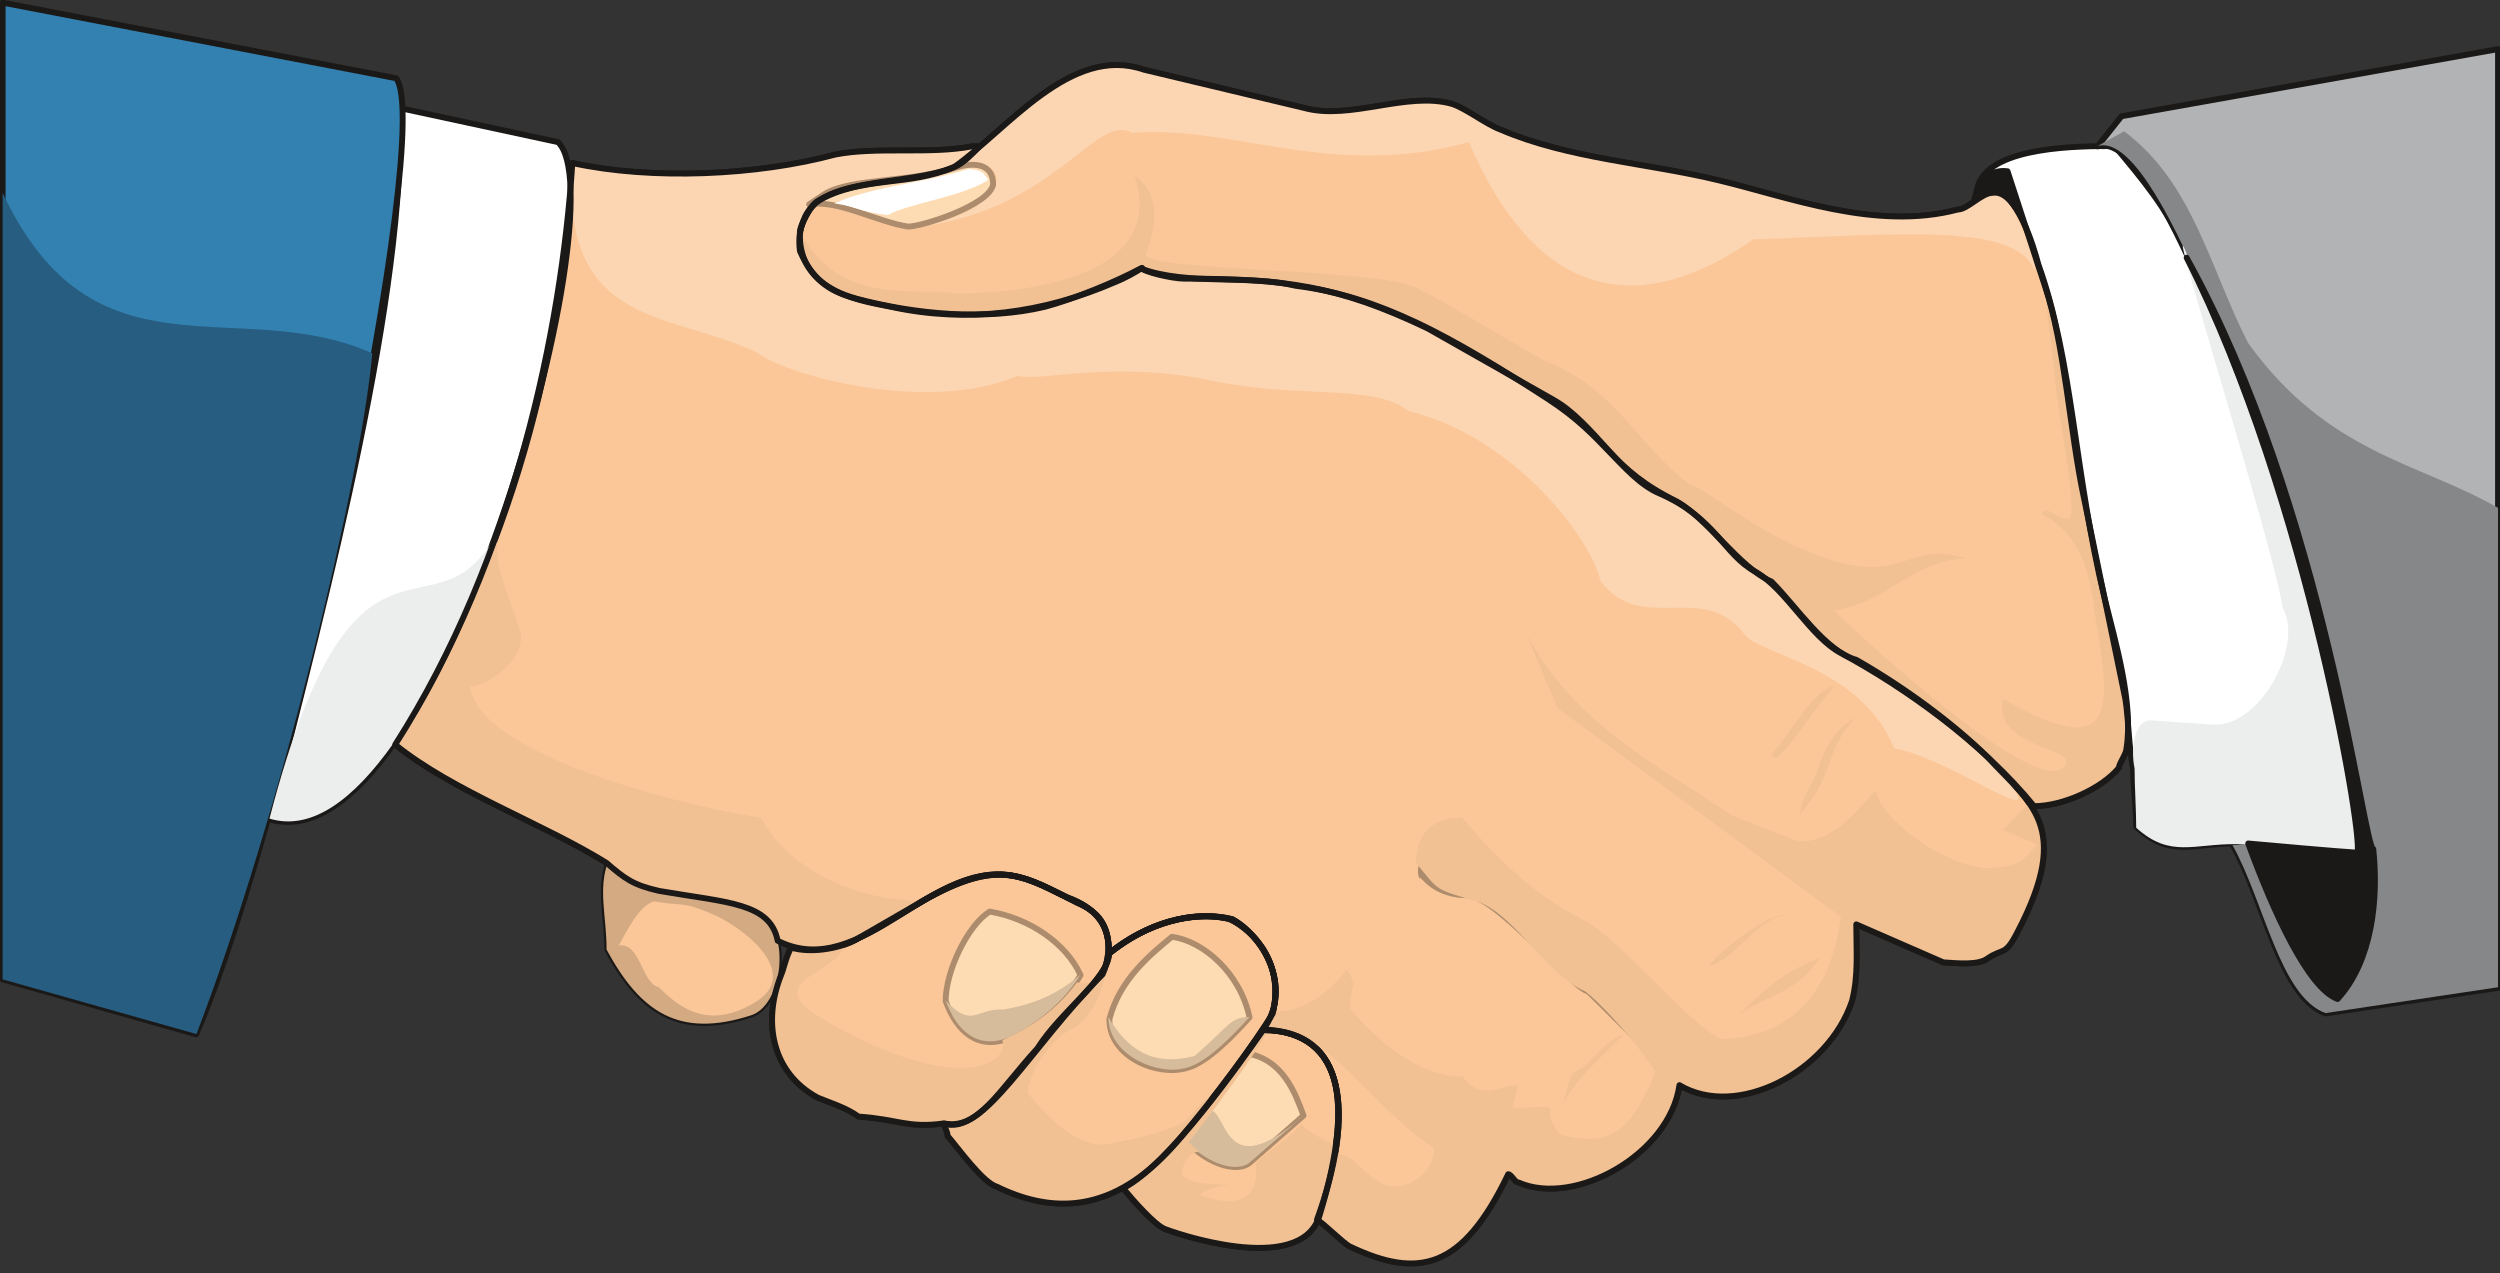 <svg xmlns="http://www.w3.org/2000/svg" xml:space="preserve" width="76.35mm" height="38.89mm" fill-rule="evenodd" stroke-linejoin="round" stroke-width="28.222" preserveAspectRatio="xMidYMid" version="1.2" viewBox="0 0 7635 3889"><rect x="0" y="0" width="7635" height="3889" fill="#333333" stroke="none"/><defs class="ClipPathGroup"><clipPath id="a" clipPathUnits="userSpaceOnUse"><path d="M0 0h7635v3889H0z"/></clipPath></defs><g class="SlideGroup"><g class="Slide" clip-path="url(#a)"><g class="Page"><g class="com.sun.star.drawing.ClosedBezierShape"><path fill="none" d="M6018 515h167v168h-167z" class="BoundingBox"/><path fill="#1B1918" d="M6027 616c7-18 33-99 102-90 15 50 31 98 46 147-18-18-46-131-148-57Z"/><path fill="none" stroke="#1B1918" stroke-linecap="round" stroke-width="18" d="M6027 616c7-18 33-99 102-90 15 50 31 98 46 147-18-18-46-131-148-57Z"/></g><g class="com.sun.star.drawing.ClosedBezierShape"><path fill="none" d="M1198 190h5312v3679H1198z" class="BoundingBox"/><path fill="#FBC798" d="M1748 498c243 53 566 38 803-26 127-25 290 0 417-25h23c-23 25-54 56-77 63-147 61-412 26-460 163-11 28-16 56-11 94 44 101 106 127 172 145 180 48 396 68 576 25 87-23 216-76 292-117 145 53 331 18 475 53 254 31 475 155 767 344 193 125 191 214 397 315 95 54 189 201 288 244 76 76 165 213 259 239 142 81 292 190 401 297 127 140 262 208 92 533-39 77-44 49-92 82-28 21-89 15-135 12l-266-116c0 78 7 156-13 234-74 219-353 361-527 257-30 211-320 373-492 297-11 0-21-25-31-25-140 292-274 320-483 221-22-11-81-72-101-82 117-322 91-579-165-579 96-132-3-290-94-339-115-28-262 11-376 105 0-89-33-127-97-155-53-26-119-64-172-77-267-76-483 324-743 193-23-116-152-116-361-152-81-18-106-38-162-86-193-120-470-219-645-361 406-678 508-1271 541-1776Zm0 0Zm1166 12c163-114 356-375 580-297l490 117c139 38 312-51 449-13 43 13 107 64 150 79 206 89 450 102 667 155 213 51 480 155 729 89 30 0 73-51 106-51 74-13 127 168 140 218 107 298 109 636 203 1022 31 127 89 318 66 458 0 15-23 45-23 58-53 64-172 117-259 117-160-196-396-363-589-467-94-49-168-196-262-249-96-51-119-163-293-239-111-46-205-219-322-285l-386-219c-277-132-435-152-745-152-33 0-127-21-127-33-17 12-55 33-81 43-221 96-455 127-686 76-66-15-288-36-278-231 0-13 31-79 54-92 138-78 278-43 417-104Zm0 0Zm-289 2353c-46 31-143 51-209 31-18 35-21 62-31 85-56 142-28 297 112 373 30 13 87 30 125 58 120 8 150 36 259 21 122 43 262-229 486-455 10-23 71-171-107-235-150-73-221-119-460 21-58 33-117 68-175 101Zm0 0Zm762 49c175-138 322-117 368-105 43 18 173 110 132 288-48 82-188 270-277 374-170 206-353 259-566 155-43-13-117-117-150-155 0-13-10-26-10-38 104 20 165-99 284-229 74-117 216-211 219-290Zm0 0Zm472 232c262 10 267 254 170 571-61 186-454 46-472 38-30-12-94-84-127-124 140-71 363-391 429-485Z"/><path fill="none" stroke="#1B1918" stroke-linecap="round" stroke-width="18" d="M1748 498c243 53 566 38 803-26 127-25 290 0 417-25h23c-23 25-54 56-77 63-147 61-412 26-460 163-11 28-16 56-11 94 44 101 106 127 172 145 180 48 396 68 576 25 87-23 216-76 292-117 145 53 331 18 475 53 254 31 475 155 767 344 193 125 191 214 397 315 95 54 189 201 288 244 76 76 165 213 259 239 142 81 292 190 401 297 127 140 262 208 92 533-39 77-44 49-92 82-28 21-89 15-135 12l-266-116c0 78 7 156-13 234-74 219-353 361-527 257-30 211-320 373-492 297-11 0-21-25-31-25-140 292-274 320-483 221-22-11-81-72-101-82 117-322 91-579-165-579 96-132-3-290-94-339-115-28-262 11-376 105 0-89-33-127-97-155-53-26-119-64-172-77-267-76-483 324-743 193-23-116-152-116-361-152-81-18-106-38-162-86-193-120-470-219-645-361 406-678 508-1271 541-1776Z"/><path fill="none" stroke="#1B1918" stroke-linecap="round" stroke-width="18" d="M2914 510c163-114 356-375 580-297l490 117c139 38 312-51 449-13 43 13 107 64 150 79 206 89 450 102 667 155 213 51 480 155 729 89 30 0 73-51 106-51 74-13 127 168 140 218 107 298 109 636 203 1022 31 127 89 318 66 458 0 15-23 45-23 58-53 64-172 117-259 117-160-196-396-363-589-467-94-49-168-196-262-249-96-51-119-163-293-239-111-46-205-219-322-285l-386-219c-277-132-435-152-745-152-33 0-127-21-127-33-17 12-55 33-81 43-221 96-455 127-686 76-66-15-288-36-278-231 0-13 31-79 54-92 138-78 278-43 417-104Zm-289 2353c-46 31-143 51-209 31-18 35-21 62-31 85-56 142-28 297 112 373 30 13 87 30 125 58 120 8 150 36 259 21 122 43 262-229 486-455 10-23 71-171-107-235-150-73-221-119-460 21-58 33-117 68-175 101Z"/><path fill="none" stroke="#1B1918" stroke-linecap="round" stroke-width="18" d="M3387 2912c175-138 322-117 368-105 43 18 173 110 132 288-48 82-188 270-277 374-170 206-353 259-566 155-43-13-117-117-150-155 0-13-10-26-10-38 104 20 165-99 284-229 74-117 216-211 219-290Z"/><path fill="none" stroke="#1B1918" stroke-linecap="round" stroke-width="18" d="M3859 3144c262 10 267 254 170 571-61 186-454 46-472 38-30-12-94-84-127-124 140-71 363-391 429-485Z"/></g><g class="com.sun.star.drawing.ClosedBezierShape"><path fill="none" d="M1834 2625h555v510h-555z" class="BoundingBox"/><path fill="#D4AA83" d="M1854 2629c10 10 53 63 73 63 118 38 271 38 388 91 107 51 82 288-20 321-222 72-342-10-446-203 0-105-27-184 5-272Z"/><path fill="none" stroke="#1B1918" stroke-linecap="round" stroke-width="7" d="M1854 2629c10 10 53 63 73 63 118 38 271 38 388 91 107 51 82 288-20 321-222 72-342-10-446-203 0-105-27-184 5-272Z"/></g><g class="com.sun.star.drawing.ClosedBezierShape"><path fill="none" d="M1745 202h4472v2243H1745z" class="BoundingBox"/><path fill="#FCD6B2" d="M1747 497c244 53 566 38 802-25 127-26 290 0 417-26h23c-23 26-53 56-76 64-148 61-412 25-460 162-10 28-15 56-10 95 43 102 104 127 170 145 180 48 396 69 577 25 86-22 215-76 292-116 144 53 330 17 475 53 255 30 476 155 768 343 193 124 190 213 396 315 94 53 188 200 287 244 76 76 165 214 259 239 142 82 292 191 401 298 267 292-89 7-284-28-97-247-412-287-455-346-129-171-315 5-442-166-23-117-254-437-586-518-100-84-344-36-606-94-305-61-513 5-587-13-274 117-708-2-795-71-274-129-598-74-566-580Zm0 0Zm1183 3c150-133 364-360 590-282l463 111c140 38 312-50 450-12 43 12 106 63 149 78 206 89 450 102 666 155 213 51 480 155 729 89 30 0 74-51 107-51 73-12 149 281 127 233-61-144-437-103-856-90-333 232-653 206-869-297-417 116-725-54-1027-28-117-64-231 238-668 289 307-51 310-223 139-195Z"/></g><g class="com.sun.star.drawing.ClosedBezierShape"><path fill="none" d="M1890 2753h472v350h-472z" class="BoundingBox"/><path fill="#FBC798" d="M1890 2887c17-30 63-127 109-134 95 17 77-5 191 45 108 54 250 182 116 263-149 91-240 7-294-46-54-13-54-135-122-128Z"/></g><g class="com.sun.star.drawing.ClosedBezierShape"><path fill="none" d="M2462 494h1529v3081H2462z" class="BoundingBox"/><path fill="#FDDCB3" d="M3806 3217c112 17 150 122 175 190l-162 142c-43 39-145 0-209-78 46-51 133-163 196-254Zm0 0Zm-783-433c-66 39-135 181-135 273 33 91 97 152 193 114 97-51 175-119 219-193-44-97-155-173-277-194Zm0 0Zm556 77c-64 53-160 130-191 252 0 116 148 175 235 149 64-15 147-104 193-155-28-134-140-233-237-246Zm0 0ZM2926 510c41-12 107-15 107 53-10 63-217 129-260 129-97-15-214-83-302-68l50-33c84-48 262-33 405-81Z"/><path fill="none" stroke="#AD8C6D" stroke-linecap="round" stroke-width="18" d="M3806 3217c112 17 150 122 175 190l-162 142c-43 39-145 0-209-78 46-51 133-163 196-254Zm-783-433c-66 39-135 181-135 273 33 91 97 152 193 114 97-51 175-119 219-193-44-97-155-173-277-194Zm556 77c-64 53-160 130-191 252 0 116 148 175 235 149 64-15 147-104 193-155-28-134-140-233-237-246ZM2926 510c41-12 107-15 107 53-10 63-217 129-260 129-97-15-214-83-302-68l50-33c84-48 262-33 405-81Z"/></g><g class="com.sun.star.drawing.ClosedBezierShape"><path fill="none" d="M2548 516h472v142h-472z" class="BoundingBox"/><path fill="#FFF" d="M2958 516c54 5 44 17 61 33-76 51-244 72-308 108-97-13-90-25-163-36l40-16c133-43 237-48 370-89Z"/></g><g class="com.sun.star.drawing.ClosedBezierShape"><path fill="none" d="M2888 2977h1094v588H2888z" class="BoundingBox"/><path fill="#D6BC9B" d="m3981 3407-163 142c-43 38-145 0-208-79 178-260 48 221 371-63Zm0 0Zm-333-182c-74 18-178 28-263-119 0 117 151 181 238 155 63-15 147-104 193-155-59 0-59 25-168 119Zm0 0Zm-583-142c-84-5-96 61-177-28 33 94 99 153 195 112 84-41 168-109 216-190-79 68-158 93-234 106Z"/></g><g class="com.sun.star.drawing.ClosedBezierShape"><path fill="none" d="M3895 2568h1522v934H3895z" class="BoundingBox"/><path fill="#AD8C6D" d="M3896 3132c22 0 43 0 66 13l116-38c0 76 183 180 227 206 84 38 117 183 214 183-33 10-76 0-107-13-63-28-141-119-204-142-43-28-140-130-173-171-43 0-96-12-139-38Zm0 0Zm1233 176c72 53 188 48 287 5-129 63-274-36-394-143-64-55-130-155-196-194-107-53-213-221-320-271-10 0-63-13-74-26 0-51-35-99-68-111-10 25-48 83-28 116 0-17 28 54 137 59 84-10 315 277 373 293 145 142 278 282 283 272Z"/></g><g class="com.sun.star.drawing.ClosedBezierShape"><path fill="none" d="M1207 536h5289v3321H1207z" class="BoundingBox"/><path fill="#F1C193" d="M5256 3174c-106-53-317-316-424-367-129-63-259-180-366-310-78 0-139 33-142 138 76 91 53 78 196 121 117 51 200 219 320 271 40 28 139 137 178 193l38 53c-84 206-153 224-290 193-81-94 43-91-147-81 0-13 18-59 18-71-64 0-107 51-171-26-129 0-256-104-343-208 0-64 26-70-10-118-66 80-132 128-228 128 0 13-26 41-26 54 214 0 300 215 521 363 0 79-84 127-137 114-66-10-102-99-165-99-13 76-36 152-54 201 33 25 66 66 99 81 181 86 320 69 402-79 25-48 61-117 91-139 109 144 508-69 516-277 145 99 421 0 526-252 15-39 10-123 10-158v-76c56 5 208 93 282 114 160 40 223-89 282-264 12-79 15-163-33-224l-82 86 104 44c-43 50-60 66-127 71-139 15-355-153-363-231-2-31-104 162-241 150l-201-79c-228-155-482-277-630-559l97 231 866 638c-53 417-386 364-366 374Zm0 0Zm-487 206c10-13 20-94 40-107 56-25 87-96 150-114-66 68-147 134-190 221Zm0 0Zm447-428c53-66 195-165 236-157-94 15-142 129-236 157Zm0 0Zm86 153 23-20c76-75 137-123 234-161-77 115-160 110-257 181Zm0 0Zm196-618c0-51 43-99 53-137 20-66 53-122 117-160-99 107-59 165-170 297Zm0 0Zm104-391c-54 0-143 150-170 183l-23 25 12 11c21 0 117-140 127-153l54-66Zm0 0ZM4022 3730c-61 115-270 87-408 38-58 8-139-86-182-139 66-46 142-117 185-168 86-104 168-213 240-320l10 18c-39 68-174 251-237 330l33 30c-28-7-54 41-54 67 31 38 107 25 143 35-36 0-66 13-89 28 117 43 185 15 172-97 42-43 93-66 139-119 20 26 71 48 104 64-5 73-36 167-56 233Zm0 0Zm-634-814c0 79-147 167-221 286-119 130-180 249-284 229 0 12 10 22 10 35 33 41 107 145 150 155 213 104 396 53 566-155 89-101 82-89 104-119-43 0-71 66-104 84-61 30-160 50-223 63-97 13-183-79-247-155 0-66 77-168 130-195 63-23 109-134 119-228Zm0 0ZM1527 1613c-33 92 27 199 58 303 36 86-91 180-150 180 31 226 734 381 889 401 97 181 325 254 485 254-117 72-178 120-282 145-53 18-106 0-150-25-35-178-396-87-523-236-206-117-442-211-647-364 96-152 180-282 243-457 0-13 69-145 77-201Zm0 0Zm1054 1265c-46 31-99 33-165 13-18 36-21 61-31 84-56 143-28 298 112 377 30 13 86 30 124 56 120 7 150 38 259 20 122 46 262-226 486-456 5-10-28 44-77 28-45 62-114 126-228 177 28 58-120 190-569-77-165-112 78-125 89-222Zm0 0Zm340-1982c160 0 650-30 544-360 91 63 58 180 35 238-20 59 771 41 842 115 43 12 353 208 396 221 206 91 264 251 422 369 53 13 228 170 442 234 216 63 228-61 401-8-168 10-234 132-401 160 50 51 647 607 708 467 18-48-228-56-193-198 374 216 320-5 280-264-8-53-18-231-163-300 20-33 46 21 87 13 22-48-34-303-44-415-12-112-25-213-33-290-17-132 272 1266 249 1409 0 12-23 43-23 55-53 66-172 117-259 117-160-195-396-363-589-465-94-48-168-198-262-248-96-51-119-163-292-239-111-46-205-220-322-286l-386-221c-277-129-435-150-746-150-33 0-127-20-127-33-17 13-55 33-81 44-221 96-455 127-686 76-66-18-287-36-277-231 117 233 361 170 478 190Z"/></g><g class="com.sun.star.drawing.ClosedBezierShape"><path fill="none" d="M814 321h6416v2294H814z" class="BoundingBox"/><path fill="#FFF" d="M6032 601c27-56 48-84 99-78l114 350c61 180 76 445 119 646l127 617c10 64 10 143 23 209 0 51 10 127 10 180 107 99 178 48 310 51 79 2 335 28 386 28-7-46-25-158-33-196-66-274-96-548-193-807-73-220-228-626-322-842-54-122-127-209-214-313-106 0-373 0-416 117l-10 38Zm0 0ZM1221 330l483 104c193 180-368 2223-881 2068 177-688 419-1616 398-2172Z"/><path fill="none" stroke="#1B1918" stroke-linecap="round" stroke-width="18" d="M6032 601c27-56 48-84 99-78l114 350c61 180 76 445 119 646l127 617c10 64 10 143 23 209 0 51 10 127 10 180 107 99 178 48 310 51 79 2 335 28 386 28-7-46-25-158-33-196-66-274-96-548-193-807-73-220-228-626-322-842-54-122-127-209-214-313-106 0-373 0-416 117l-10 38ZM1221 330l483 104c193 180-368 2223-881 2068 177-688 419-1616 398-2172Z"/></g><g class="com.sun.star.drawing.ClosedBezierShape"><path fill="none" d="M-1-1h1241v3170H-1z" class="BoundingBox"/><path fill="#3381B0" d="m8 8 1202 231c117 155-310 2222-611 2920L8 2991V8Z"/><path fill="none" stroke="#1B1918" stroke-linecap="round" stroke-width="18" d="m8 8 1202 231c117 155-310 2222-611 2920L8 2991V8Z"/></g><g class="com.sun.star.drawing.ClosedBezierShape"><path fill="none" d="M8 589h1131v2570H8z" class="BoundingBox"/><path fill="#265D81" d="M8 589c279 594 719 307 1129 490-33 377-279 1405-537 2079L8 2991V589Z"/></g><g class="com.sun.star.drawing.ClosedBezierShape"><path fill="none" d="M6397 141h1242v2964H6397z" class="BoundingBox"/><path fill="#B1B3B4" d="M7629 150v2867l-527 78c-139-50-187-345-284-515l401 25c-35-193-101-425-180-892-160-432-448-1322-633-1266l73-92 1150-205Z"/><path fill="none" stroke="#1B1918" stroke-linecap="round" stroke-width="18" d="M7629 150v2867l-527 78c-139-50-187-345-284-515l401 25c-35-193-101-425-180-892-160-432-448-1322-633-1266l73-92 1150-205Z"/></g><g class="com.sun.star.drawing.ClosedBezierShape"><path fill="none" d="M6406 401h1224v2694H6406z" class="BoundingBox"/><path fill="#868789" d="M6866 1048c244 338 519 363 763 503v1464l-527 79c-139-51-187-340-284-513 137-5 269 13 401 23-35-193-101-424-180-893-160-432-448-1320-633-1265l81-45c211 157 262 419 379 647Z"/></g><g class="com.sun.star.drawing.ClosedBezierShape"><path fill="none" d="M823 750h6398v1857H823z" class="BoundingBox"/><path fill="#ECEDED" d="m6760 2213-190-13c-51-3-64 84-51 147 0 54 5 127 5 181 104 94 176 48 308 50 76 3 337 28 388 28-7-45-25-155-33-193-66-275-104-554-193-811-73-218-228-626-322-842-54-121 276 926 299 1096 66 114-68 364-211 357Zm0 0Zm-5226-619c-196 519-455 984-711 906 271-1043 518-484 711-906Z"/></g><g fill="none" class="com.sun.star.drawing.ClosedBezierShape"><path d="M1198 190h5312v3679H1198z" class="BoundingBox"/><path stroke="#1B1918" stroke-linecap="round" stroke-width="18" d="M1748 498c243 53 566 38 803-26 127-25 290 0 417-25h23c-23 25-54 56-77 63-147 61-412 26-460 163-11 28-16 56-11 94 44 101 106 127 172 145 180 48 396 68 576 25 87-23 216-76 292-117 145 53 331 18 475 53 254 31 475 155 767 344 193 125 191 214 397 315 95 54 189 201 288 244 76 76 165 213 259 239 142 81 292 190 401 297 127 140 262 208 92 533-39 77-44 49-92 82-28 21-89 15-135 12l-266-116c0 78 7 156-13 234-74 219-353 361-527 257-30 211-320 373-492 297-11 0-21-25-31-25-140 292-274 320-483 221-22-11-81-72-101-82 117-322 91-579-165-579 96-132-3-290-94-339-115-28-262 11-376 105 0-89-33-127-97-155-53-26-119-64-172-77-267-76-483 324-743 193-23-116-152-116-361-152-81-18-106-38-162-86-193-120-470-219-645-361 365-572 508-1271 541-1776Z"/><path stroke="#1B1918" stroke-linecap="round" stroke-width="18" d="M2914 510c163-114 356-375 580-297l490 117c139 38 312-51 449-13 43 13 107 64 150 79 206 89 450 102 667 155 213 51 480 155 729 89 30 0 73-51 106-51 74-13 127 168 140 218 107 298 109 636 203 1022 31 127 89 318 66 458 0 15-23 45-23 58-53 64-172 117-259 117-160-196-396-363-589-467-94-49-168-196-262-249-96-51-119-163-293-239-111-46-205-219-322-285l-386-219c-277-132-435-152-745-152-33 0-127-21-127-33-17 12-55 33-81 43-221 96-455 127-686 76-66-15-288-36-278-231 0-13 31-79 54-92 138-78 278-43 417-104Zm-289 2353c-46 31-143 51-209 31-18 35-21 62-31 85-56 142-28 297 112 373 30 13 87 30 125 58 120 8 150 36 259 21 122 43 262-229 486-455 10-23 71-171-107-235-150-73-221-119-460 21-58 33-117 68-175 101Z"/><path stroke="#1B1918" stroke-linecap="round" stroke-width="18" d="M3387 2912c175-138 322-117 368-105 43 18 173 110 132 288-48 82-188 270-277 374-170 206-353 259-566 155-43-13-117-117-150-155 0-13-10-26-10-38 104 20 165-99 284-229 74-117 216-211 219-290Z"/><path stroke="#1B1918" stroke-linecap="round" stroke-width="18" d="M3859 3144c262 10 267 254 170 571-61 186-454 46-472 38-30-12-94-84-127-124 140-71 363-391 429-485Z"/></g><g class="com.sun.star.drawing.ClosedBezierShape"><path fill="none" d="M6669 777h595v2284h-595z" class="BoundingBox"/><path fill="#1B1918" d="M6866 2576c54 5 278 25 332 28 28 0-149-1086-520-1817 425 767 540 1801 570 1806 16 150-2 341-109 458-90-33-196-265-273-475Z"/><path fill="none" stroke="#1B1918" stroke-linecap="round" stroke-width="18" d="M6866 2576c54 5 278 25 332 28 28 0-149-1086-520-1817 425 767 540 1801 570 1806 16 150-2 341-109 458-90-33-196-265-273-475Z"/></g></g></g></g></svg>
